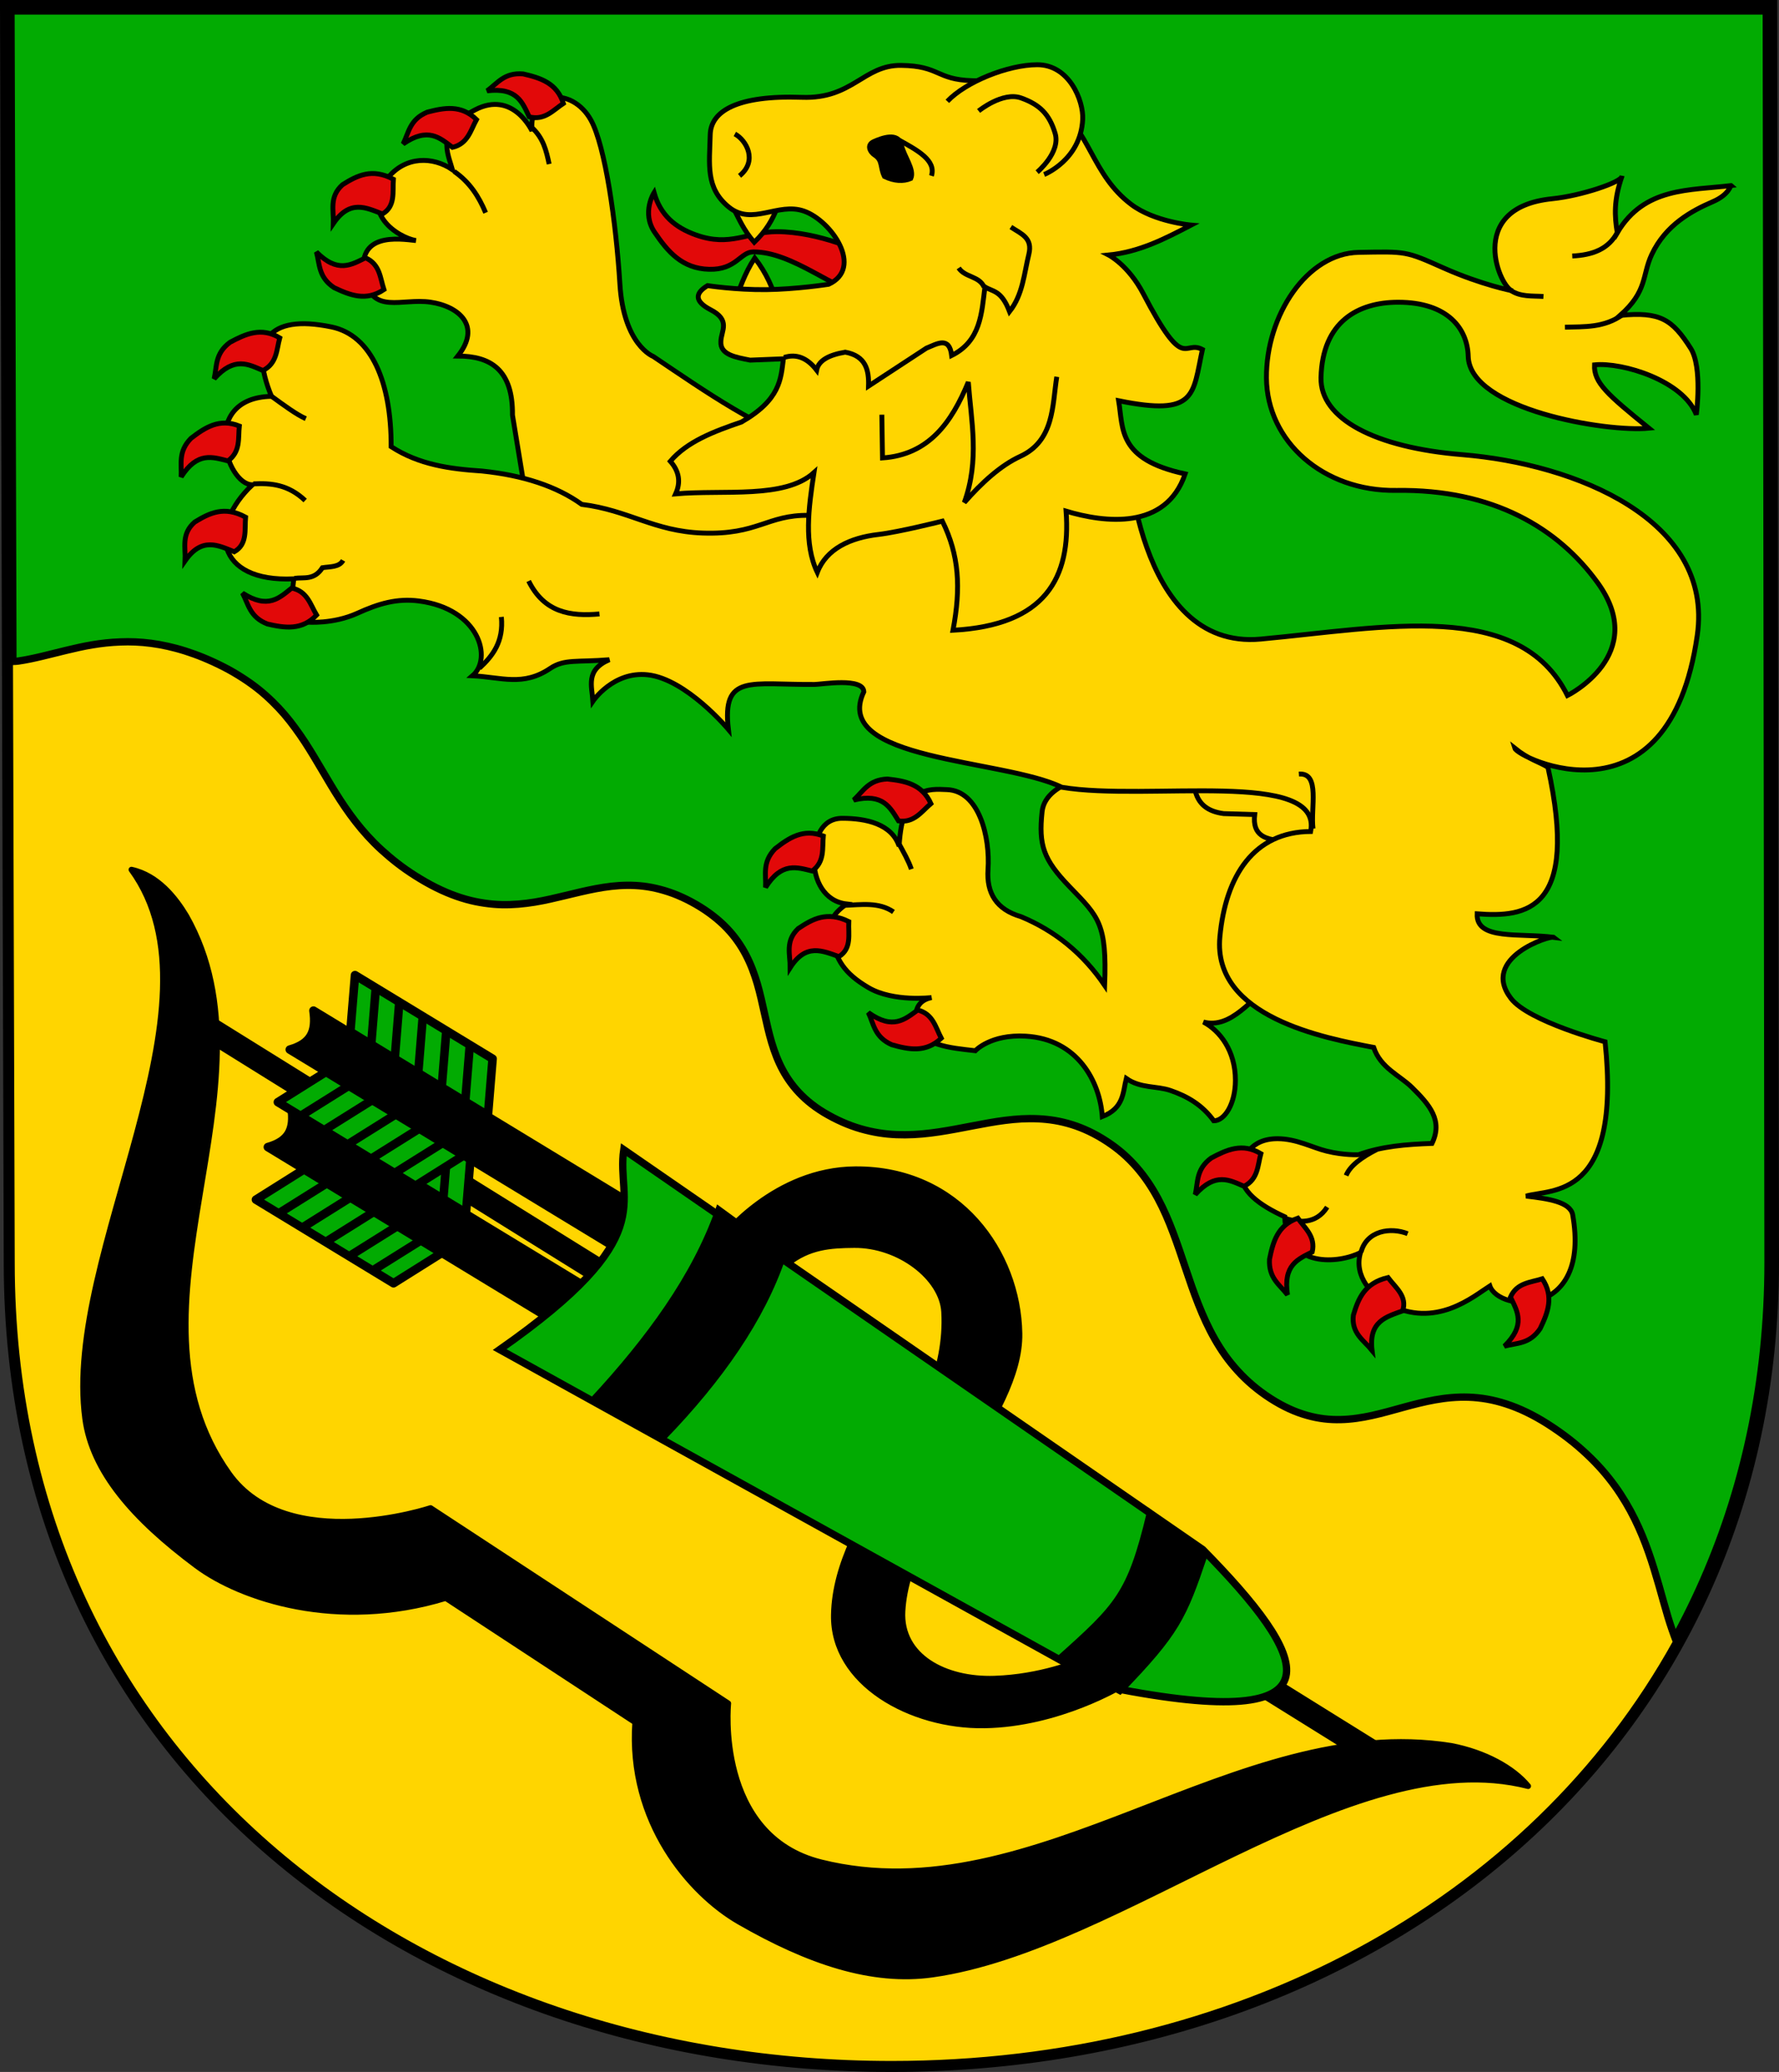 <?xml version="1.0" encoding="UTF-8" standalone="no"?>
<!-- Created with Inkscape (http://www.inkscape.org/) -->
<svg
   xmlns:dc="http://purl.org/dc/elements/1.1/"
   xmlns:cc="http://web.resource.org/cc/"
   xmlns:rdf="http://www.w3.org/1999/02/22-rdf-syntax-ns#"
   xmlns:svg="http://www.w3.org/2000/svg"
   xmlns="http://www.w3.org/2000/svg"
   xmlns:sodipodi="http://sodipodi.sourceforge.net/DTD/sodipodi-0.dtd"
   xmlns:inkscape="http://www.inkscape.org/namespaces/inkscape"
   width="730.027"
   height="850.027"
   id="svg2"
   inkscape:label="Pozadí"
   sodipodi:version="0.32"
   inkscape:version="0.45.1"
   version="1.0"
   sodipodi:docbase="F:\Heraldika\Obecní\Svitavy\Budislav"
   sodipodi:docname="Budislav_CoA_CZ.svg"
   inkscape:output_extension="org.inkscape.output.svg.inkscape">
  <rect width="100%" height="100%" fill="#333333" stroke="none"/>
  <defs
     id="defs3813" />
  <sodipodi:namedview
     id="base"
     pagecolor="#ffffff"
     bordercolor="#666666"
     borderopacity="1.0"
     inkscape:pageopacity="0.0"
     inkscape:pageshadow="2"
     inkscape:zoom="0.35"
     inkscape:cx="492.14286"
     inkscape:cy="462.85714"
     inkscape:document-units="px"
     inkscape:current-layer="svg2"
     inkscape:window-width="757"
     inkscape:window-height="579"
     inkscape:window-x="22"
     inkscape:window-y="22" />
  <path
     d="M 3,3 L 4.532,517.939 C 4.532,724.401 172.895,847.027 365.91,847.027 C 565.219,847.027 727.027,715.763 727.027,517.939 L 726.309,3 L 3,3 z "
     style="fill:#02ab02;fill-opacity:1;stroke:#000000;stroke-width:6;stroke-miterlimit:4;stroke-dasharray:none;stroke-opacity:1;display:inline"
     id="path2959" />
  <path
     style="fill:#ffd500;fill-opacity:1;stroke:#000000;stroke-width:3;stroke-miterlimit:4;stroke-dasharray:none;stroke-opacity:1;display:inline"
     d="M 688.013,673.67 C 686.716,670.308 685.501,666.863 684.42,663.263 C 683.16,659.069 681.998,654.744 680.732,650.326 C 679.467,645.907 678.108,641.393 676.513,636.857 C 674.919,632.322 673.072,627.747 670.826,623.201 C 669.703,620.928 668.485,618.675 667.138,616.42 C 665.792,614.164 664.342,611.925 662.732,609.701 C 661.122,607.477 659.365,605.256 657.451,603.076 C 655.536,600.896 653.46,598.761 651.201,596.638 C 648.942,594.516 646.501,592.408 643.857,590.357 C 641.213,588.306 638.364,586.293 635.295,584.326 C 632.225,582.359 629.261,580.71 626.388,579.326 C 623.515,577.942 620.713,576.827 618.013,575.951 C 615.314,575.075 612.718,574.426 610.17,573.982 C 607.622,573.538 605.12,573.288 602.701,573.201 C 600.281,573.113 597.921,573.195 595.607,573.388 C 593.293,573.582 591.056,573.895 588.826,574.295 C 584.365,575.093 580.027,576.22 575.763,577.388 C 571.5,578.557 567.292,579.767 563.045,580.701 C 560.921,581.168 558.792,581.562 556.638,581.857 C 554.485,582.152 552.314,582.34 550.107,582.388 C 547.901,582.437 545.67,582.35 543.388,582.076 C 541.107,581.801 538.768,581.342 536.388,580.67 C 534.009,579.997 531.576,579.129 529.076,577.982 C 526.576,576.836 524,575.428 521.357,573.732 C 518.714,572.037 516.305,570.241 514.076,568.357 C 511.846,566.473 509.82,564.497 507.951,562.451 C 506.081,560.405 504.357,558.289 502.795,556.107 C 501.232,553.925 499.823,551.681 498.513,549.388 C 497.204,547.096 495.998,544.734 494.888,542.357 C 493.779,539.98 492.758,537.574 491.795,535.138 C 489.868,530.267 488.175,525.307 486.513,520.357 C 484.852,515.408 483.213,510.49 481.388,505.67 C 480.476,503.26 479.515,500.852 478.482,498.513 C 477.449,496.174 476.346,493.88 475.138,491.638 C 473.931,489.397 472.636,487.226 471.201,485.107 C 469.766,482.988 468.198,480.921 466.482,478.951 C 464.766,476.981 462.908,475.089 460.857,473.295 C 458.807,471.5 456.577,469.826 454.138,468.232 C 451.7,466.638 449.274,465.27 446.888,464.138 C 444.503,463.006 442.135,462.087 439.795,461.357 C 437.454,460.627 435.161,460.088 432.857,459.701 C 430.553,459.314 428.259,459.086 425.982,458.982 C 423.706,458.878 421.427,458.894 419.17,459.013 C 416.912,459.133 414.666,459.355 412.42,459.638 C 407.926,460.205 403.453,461.055 398.951,461.92 C 394.449,462.784 389.936,463.671 385.357,464.357 C 383.068,464.7 380.741,464.992 378.42,465.201 C 376.098,465.409 373.781,465.53 371.42,465.545 C 369.058,465.559 366.674,465.471 364.263,465.232 C 361.853,464.994 359.388,464.596 356.92,464.045 C 354.451,463.493 351.954,462.781 349.42,461.857 C 346.885,460.933 344.341,459.807 341.732,458.451 C 339.123,457.094 336.772,455.672 334.67,454.17 C 332.567,452.667 330.708,451.081 329.045,449.451 C 327.382,447.821 325.93,446.127 324.638,444.388 C 323.347,442.649 322.219,440.875 321.232,439.045 C 320.245,437.214 319.389,435.354 318.638,433.451 C 317.888,431.547 317.22,429.597 316.638,427.638 C 315.475,423.722 314.594,419.728 313.701,415.701 C 312.807,411.673 311.927,407.6 310.763,403.607 C 310.181,401.611 309.514,399.63 308.763,397.67 C 308.013,395.709 307.157,393.795 306.17,391.888 C 305.182,389.982 304.055,388.098 302.763,386.263 C 301.472,384.429 300.02,382.633 298.357,380.888 C 296.694,379.144 294.834,377.462 292.732,375.826 C 290.63,374.19 288.279,372.585 285.67,371.076 C 283.061,369.567 280.545,368.323 278.076,367.295 C 275.606,366.266 273.177,365.471 270.826,364.857 C 268.475,364.243 266.205,363.809 263.951,363.545 C 261.697,363.281 259.473,363.18 257.295,363.201 C 255.117,363.221 252.98,363.368 250.857,363.607 C 248.734,363.847 246.634,364.183 244.545,364.576 C 240.366,365.362 236.215,366.379 232.045,367.388 C 227.874,368.398 223.689,369.397 219.357,370.107 C 217.191,370.462 214.97,370.737 212.732,370.92 C 210.494,371.102 208.22,371.194 205.888,371.138 C 203.557,371.082 201.178,370.873 198.732,370.513 C 196.286,370.154 193.782,369.648 191.201,368.92 C 188.62,368.191 185.97,367.269 183.232,366.107 C 180.494,364.945 177.648,363.55 174.732,361.888 C 171.816,360.227 169.124,358.516 166.607,356.763 C 164.091,355.01 161.776,353.187 159.607,351.357 C 157.438,349.527 155.418,347.687 153.545,345.795 C 151.671,343.902 149.925,341.986 148.295,340.045 C 145.034,336.163 142.205,332.191 139.607,328.201 C 137.009,324.211 134.646,320.184 132.295,316.201 C 129.943,312.217 127.628,308.282 125.107,304.42 C 123.846,302.488 122.519,300.581 121.138,298.701 C 119.757,296.821 118.317,294.952 116.763,293.138 C 115.21,291.325 113.541,289.56 111.763,287.826 C 109.986,286.092 108.099,284.403 106.045,282.763 C 103.991,281.124 101.771,279.544 99.388,278.013 C 97.006,276.483 94.463,274.983 91.701,273.576 C 88.938,272.169 86.248,270.936 83.638,269.857 C 81.029,268.778 78.48,267.86 76.013,267.076 C 73.547,266.292 71.161,265.659 68.826,265.138 C 66.491,264.618 64.227,264.209 62.013,263.92 C 59.799,263.63 57.649,263.449 55.545,263.357 C 53.441,263.266 51.362,263.283 49.357,263.357 C 45.348,263.506 41.533,263.927 37.857,264.545 C 34.181,265.162 30.661,265.967 27.232,266.795 C 23.803,267.622 20.47,268.486 17.201,269.263 C 13.932,270.04 10.707,270.733 7.513,271.201 C 6.282,271.381 5.055,271.312 3.826,271.42 L 4.545,517.951 C 4.545,724.412 172.904,847.013 365.92,847.013 C 506.534,847.013 628.383,781.62 688.013,673.67 z "
     id="path2300" />
  <g
     id="g3764"
     transform="matrix(1.672,0,0,1.672,-388.2,-308.08)"
     style="stroke:#000000;stroke-width:1.196;stroke-miterlimit:4;stroke-dasharray:none;stroke-opacity:1">
    <path
       sodipodi:nodetypes="ccsscscscssccccc"
       id="path3709"
       d="M 432.546,294.002 C 418.573,289.653 405.576,280.52 392.51,271.723 C 392.51,271.723 385.24,268.979 384.316,253.962 C 383.387,238.867 380.719,220.036 377.188,213.694 C 372.662,205.559 361.895,206.23 362.746,216.393 C 362.746,216.393 358.089,206.335 348.783,211.208 C 338.967,216.347 342.076,221.819 343.232,225.9 C 338.341,222.585 331.796,222.605 327.476,227.758 C 320.265,236.361 329.796,242.518 334.27,243.284 C 329.95,242.814 319.519,241.231 321.619,252.212 C 323.422,261.638 330.723,257.35 337.837,258.399 C 344.938,259.446 350.381,264.314 344.545,271.618 C 352.528,271.614 358.085,274.949 357.954,286.111 L 362.912,316.237 L 438.895,319.894 L 432.546,294.002 z "
       style="fill:#ffd500;fill-opacity:1;fill-rule:evenodd;stroke:#000000;stroke-width:1.196;stroke-linecap:butt;stroke-linejoin:miter;stroke-miterlimit:4;stroke-dasharray:none;stroke-opacity:1" />
    <path
       inkscape:transform-center-x="5.8484863"
       inkscape:transform-center-y="0.55116211"
       style="color:#000000;fill:#e20909;fill-opacity:1;fill-rule:evenodd;stroke:#000000;stroke-width:1.196;stroke-linecap:butt;stroke-linejoin:miter;marker:none;marker-start:none;marker-mid:none;marker-end:none;stroke-miterlimit:4;stroke-dasharray:none;stroke-dashoffset:0;stroke-opacity:1;visibility:visible;display:inline;overflow:visible"
       d="M 362.059,212.923 C 360.397,209.441 359.14,205.652 351.722,206.547 C 354.255,204.726 355.93,202.002 360.569,202.393 C 364.788,203.371 368.846,204.597 370.447,209.631 C 367.919,211.3 365.829,213.898 362.059,212.923 z "
       id="path3715"
       sodipodi:nodetypes="ccccc" />
    <path
       sodipodi:nodetypes="ccccc"
       id="path3721"
       d="M 321.884,247.519 C 318.418,249.212 315.077,251.398 309.825,246.083 C 310.675,249.085 310.293,252.259 314.169,254.838 C 318.08,256.696 322.021,258.26 326.406,255.314 C 325.464,252.435 325.443,249.1 321.884,247.519 z "
       style="color:#000000;fill:#e20909;fill-opacity:1;fill-rule:evenodd;stroke:#000000;stroke-width:1.196;stroke-linecap:butt;stroke-linejoin:miter;marker:none;marker-start:none;marker-mid:none;marker-end:none;stroke-miterlimit:4;stroke-dasharray:none;stroke-dashoffset:0;stroke-opacity:1;visibility:visible;display:inline;overflow:visible" />
    <path
       sodipodi:nodetypes="ccccc"
       id="path3717"
       d="M 343.228,220.413 C 340.138,218.103 337.263,215.333 331.112,219.575 C 332.508,216.785 332.724,213.595 337.013,211.783 C 341.202,210.688 345.365,209.887 349.124,213.599 C 347.662,216.251 347.019,219.524 343.228,220.413 z "
       style="color:#000000;fill:#e20909;fill-opacity:1;fill-rule:evenodd;stroke:#000000;stroke-width:1.196;stroke-linecap:butt;stroke-linejoin:miter;marker:none;marker-start:none;marker-mid:none;marker-end:none;stroke-miterlimit:4;stroke-dasharray:none;stroke-dashoffset:0;stroke-opacity:1;visibility:visible;display:inline;overflow:visible"
       inkscape:transform-center-y="0.21274426"
       inkscape:transform-center-x="1.3592381" />
    <path
       inkscape:transform-center-x="0.94803815"
       inkscape:transform-center-y="-0.034437104"
       style="color:#000000;fill:#e20909;fill-opacity:1;fill-rule:evenodd;stroke:#000000;stroke-width:1.196;stroke-linecap:butt;stroke-linejoin:miter;marker:none;marker-start:none;marker-mid:none;marker-end:none;stroke-miterlimit:4;stroke-dasharray:none;stroke-dashoffset:0;stroke-opacity:1;visibility:visible;display:inline;overflow:visible"
       d="M 326.043,236.758 C 322.048,235.209 318.058,233.134 313.996,239.091 C 314.113,235.87 312.917,232.551 316.254,229.569 C 319.81,227.345 323.47,225.43 328.726,228.236 C 328.484,231.334 329.305,234.85 326.043,236.758 z "
       id="path3719"
       sodipodi:nodetypes="ccccc" />
    <path
       sodipodi:nodetypes="cc"
       id="path3711"
       d="M 343.641,226.324 C 347.497,228.986 349.706,232.512 351.365,236.455"
       style="fill:none;fill-opacity:0.75;fill-rule:evenodd;stroke:#000000;stroke-width:1.196;stroke-linecap:butt;stroke-linejoin:miter;stroke-miterlimit:4;stroke-dasharray:none;stroke-opacity:1" />
    <path
       sodipodi:nodetypes="cc"
       id="path3713"
       d="M 362.571,215.429 C 365.525,218.042 366.266,221.267 366.953,224.507"
       style="fill:none;fill-opacity:0.75;fill-rule:evenodd;stroke:#000000;stroke-width:1.196;stroke-linecap:butt;stroke-linejoin:miter;stroke-miterlimit:4;stroke-dasharray:none;stroke-opacity:1" />
    <path
       sodipodi:nodetypes="cssccsscsscsscscsccscscccc"
       id="path3695"
       d="M 503.867,374.08 C 503.867,374.08 488.803,375.234 487.937,383.43 C 487.072,391.626 488.213,395.142 494.748,401.9 C 501.846,409.239 503.86,410.884 503.29,426.025 C 497.99,418.238 491.121,412.649 482.743,409.172 C 476.671,407.416 474.277,403.335 474.663,397.628 C 475.21,389.644 472.49,378.309 464.62,378.005 C 460.163,377.833 453.7,376.994 452.846,391.857 C 451.024,386.445 444.827,385.044 438.878,385.046 C 433.845,385.048 432.025,389.792 431.952,395.089 C 431.882,400.219 434.473,405.422 439.917,406.055 C 436.96,408.348 435.252,409.984 436.339,414.713 C 437.477,419.666 439.225,423.024 445.342,426.602 C 451.46,430.181 460.811,429.026 460.811,429.026 C 458.63,429.514 456.455,430.79 457.001,435.144 C 457.706,440.759 465.436,441.38 471.546,442.07 C 471.546,442.07 475.303,437.993 483.897,438.492 C 496.677,439.234 502.112,449.652 502.713,458.231 C 508.032,456.163 507.756,452.288 508.6,448.881 C 512.159,451.362 515.974,450.64 519.466,451.837 C 523.635,453.266 527.277,455.404 530.071,459.27 C 532.737,459.27 535.372,455.121 535.381,449.343 C 535.392,442.035 531.521,437.135 527.531,435.029 C 534.322,436.823 539.41,429.253 545.077,424.871 L 544.962,373.965 L 503.867,374.08 z "
       style="fill:#ffd500;fill-opacity:1;fill-rule:evenodd;stroke:#000000;stroke-width:1.196;stroke-linecap:butt;stroke-linejoin:miter;stroke-miterlimit:4;stroke-dasharray:none;stroke-opacity:1" />
    <path
       sodipodi:nodetypes="ccccccc"
       id="path2512"
       d="M 525.569,370.732 C 524.716,376.737 524.696,382.871 532.495,383.892 L 540.113,384.123 C 539.5,389.314 542.746,390.446 547.847,390.587 L 559.853,390.587 L 560.083,370.502 L 525.569,370.732 z "
       style="fill:#ffd500;fill-opacity:1;fill-rule:evenodd;stroke:#000000;stroke-width:1.196;stroke-linecap:butt;stroke-linejoin:miter;stroke-miterlimit:4;stroke-dasharray:none;stroke-opacity:1" />
    <path
       sodipodi:nodetypes="cssssscscccsscscccsssssccccsccccsccsssccscscccscsccscssccccscccsscsc"
       id="path2510"
       d="M 616.877,354.918 C 616.877,354.918 637.078,344.875 624.264,327.214 C 614.639,313.947 598.738,304.24 574.859,304.589 C 556.967,304.849 543.116,292.581 542.999,277 C 542.884,261.648 552.979,246.414 565.624,246.18 C 577.462,245.961 577.132,245.855 586.539,250.037 C 595.889,254.192 603.486,255.645 603.486,255.645 C 600.589,255.538 591.384,235.193 613.183,233.02 C 620.104,232.331 630.267,228.955 630.267,227.479 C 628.207,233.419 628.438,237.26 629.099,241.385 C 635.769,230.119 646.842,231.04 657.048,229.788 C 656.884,229.642 656.694,231.96 652.514,233.762 C 647.48,235.933 640.98,239.381 637.539,246.757 C 635.16,251.858 636.556,255.666 629.805,261.648 C 639.653,260.681 642.576,262.607 647.12,269.728 C 650.059,274.333 648.505,286.004 648.505,286.004 C 645.328,277.695 630.445,273.089 623.519,273.779 C 623.298,278.138 626.728,281.097 636.87,289.322 C 626.509,290.348 592.861,284.784 592.52,271.691 C 592.345,264.937 587.557,258.416 575.321,258.416 C 565.509,258.416 556.736,263.148 556.39,276.885 C 556.134,287.022 569.664,294.085 591.02,295.816 C 618.912,298.078 652.792,311.804 648.736,340.143 C 641.816,388.5 604.663,370.207 603.948,367.847 C 607.425,370.641 609.839,371.111 612.086,372.522 C 619.851,407.774 606.738,409.395 594.713,408.479 C 594.423,415.066 605.189,413.13 613.529,414.251 C 612.797,413.673 595.327,419.257 603.025,429.257 C 607.378,434.913 626.111,439.877 626.111,439.877 C 630.2,478.768 612.939,475.906 606.719,477.739 C 612.253,478.377 617.45,479.184 618.146,482.241 C 622.712,507.95 600.015,506.192 597.83,499.787 C 593.859,502.307 584.495,510.469 572.781,504.185 C 569.01,502.162 564.354,497.484 566.086,491.591 C 561.14,494.199 547.782,495.762 547.501,482.818 C 541.176,479.922 536.421,476.445 536.764,471.727 C 537.012,468.314 539.059,463.623 545.77,463.656 C 550.392,463.679 554.259,465.845 557.766,466.705 C 562.132,467.775 565.624,467.581 565.624,467.581 C 571.331,465.5 577.31,465.045 583.632,464.811 C 586.345,459.217 583.103,455.386 578.691,451.055 C 575.685,448.104 570.989,446.289 569.318,441.262 C 557.289,438.959 529.72,433.853 531.571,414.135 C 532.986,399.068 539.937,388.375 553.85,388.278 C 556.865,372.76 513.878,380.963 492.786,377.428 C 478.399,370.411 436.039,371.04 444.188,353.995 C 444.054,350.418 433.871,352.187 432.077,352.2 C 416.371,352.315 409.339,349.502 410.943,363.229 C 410.943,363.229 400.604,350.869 391.139,349.83 C 382.7,348.904 377.698,356.303 377.698,356.303 C 377.449,352.608 375.831,348.652 381.73,346.128 C 373.812,346.793 370.71,345.907 367.209,348.268 C 360.556,352.755 355.273,350.426 348.147,350.07 C 353.098,345.83 349.853,333.644 334.987,331.72 C 329.577,331.02 325.05,332.383 319.913,334.719 C 313.861,337.473 307.573,336.91 307.573,336.91 C 303.363,333.672 303.838,329.98 304.283,326.291 C 285.013,327.162 283.216,313.487 294.125,303.204 C 287.665,303.278 281.073,281.876 298.8,281.502 C 293.367,268.307 297.664,261.211 313.517,264.476 C 323.422,266.516 328.211,278.13 328.177,293.854 C 335.031,298.302 342.673,299.335 350.439,299.832 C 360.6,300.877 368.797,303.584 374.957,308.015 C 386.411,309.423 392.682,314.633 404.617,315.05 C 418.227,315.525 420.443,310.552 430.682,310.707 C 457.26,311.119 508.831,293.969 508.831,293.969 C 508.831,293.969 510.735,343.939 541.614,341.066 C 572.088,338.252 605.102,331.183 616.877,354.918 z "
       style="fill:#ffd500;fill-opacity:1;fill-rule:evenodd;stroke:#000000;stroke-width:1.196;stroke-linecap:butt;stroke-linejoin:miter;stroke-miterlimit:4;stroke-dasharray:none;stroke-opacity:1" />
    <path
       sodipodi:nodetypes="ccccc"
       id="path3689"
       d="M 296.706,275.174 C 293.159,273.655 289.714,271.638 284.732,277.207 C 285.433,274.167 284.893,271.015 288.636,268.247 C 292.451,266.197 296.31,264.441 300.835,267.165 C 300.037,270.087 300.182,273.419 296.706,275.174 z "
       style="color:#000000;fill:#e20909;fill-opacity:1;fill-rule:evenodd;stroke:#000000;stroke-width:1.196;stroke-linecap:butt;stroke-linejoin:miter;marker:none;marker-start:none;marker-mid:none;marker-end:none;stroke-miterlimit:4;stroke-dasharray:none;stroke-dashoffset:0;stroke-opacity:1;visibility:visible;display:inline;overflow:visible"
       inkscape:transform-center-y="4.3864734"
       inkscape:transform-center-x="3.0012713" />
    <path
       inkscape:transform-center-x="0.7266166"
       inkscape:transform-center-y="1.015722"
       style="color:#000000;fill:#e20909;fill-opacity:1;fill-rule:evenodd;stroke:#000000;stroke-width:1.196;stroke-linecap:butt;stroke-linejoin:miter;marker:none;marker-start:none;marker-mid:none;marker-end:none;stroke-miterlimit:4;stroke-dasharray:none;stroke-dashoffset:0;stroke-opacity:1;visibility:visible;display:inline;overflow:visible"
       d="M 288.123,297.35 C 284.379,296.42 280.654,294.982 276.631,301.279 C 276.834,298.165 275.796,295.142 279.046,291.808 C 282.482,289.173 286.008,286.819 290.912,288.782 C 290.594,291.794 291.272,295.06 288.123,297.35 z "
       id="path3691"
       sodipodi:nodetypes="ccccc" />
    <path
       sodipodi:nodetypes="ccccc"
       id="path3693"
       d="M 289.677,319.646 C 285.699,318.056 281.731,315.938 277.607,321.853 C 277.758,318.633 276.597,315.302 279.965,312.355 C 283.544,310.169 287.224,308.292 292.45,311.153 C 292.176,314.248 292.96,317.773 289.677,319.646 z "
       style="color:#000000;fill:#e20909;fill-opacity:1;fill-rule:evenodd;stroke:#000000;stroke-width:1.196;stroke-linecap:butt;stroke-linejoin:miter;marker:none;marker-start:none;marker-mid:none;marker-end:none;stroke-miterlimit:4;stroke-dasharray:none;stroke-dashoffset:0;stroke-opacity:1;visibility:visible;display:inline;overflow:visible"
       inkscape:transform-center-y="0.59423319"
       inkscape:transform-center-x="0.77468118" />
    <path
       style="color:#000000;fill:#e20909;fill-opacity:1;fill-rule:evenodd;stroke:#000000;stroke-width:1.196;stroke-linecap:butt;stroke-linejoin:miter;marker:none;marker-start:none;marker-mid:none;marker-end:none;stroke-miterlimit:4;stroke-dasharray:none;stroke-dashoffset:0;stroke-opacity:1;visibility:visible;display:inline;overflow:visible"
       d="M 303.767,328.552 C 300.753,330.96 297.968,333.821 291.685,329.779 C 293.169,332.524 293.487,335.705 297.832,337.377 C 302.055,338.338 306.242,339.005 309.879,335.174 C 308.332,332.57 307.585,329.319 303.767,328.552 z "
       id="path3687"
       sodipodi:nodetypes="ccccc" />
    <path
       sodipodi:nodetypes="cc"
       id="path3483"
       d="M 630.462,261.441 C 625.878,264.725 621.053,264.391 616.26,264.543"
       style="fill:none;fill-opacity:0.75;fill-rule:evenodd;stroke:#000000;stroke-width:1.196;stroke-linecap:butt;stroke-linejoin:miter;stroke-miterlimit:4;stroke-dasharray:none;stroke-opacity:1" />
    <path
       sodipodi:nodetypes="cc"
       id="path3485"
       d="M 629.238,241.035 C 627.109,245.385 623.003,246.845 618.056,247.075"
       style="fill:none;fill-opacity:0.75;fill-rule:evenodd;stroke:#000000;stroke-width:1.196;stroke-linecap:butt;stroke-linejoin:miter;stroke-miterlimit:4;stroke-dasharray:none;stroke-opacity:1" />
    <path
       sodipodi:nodetypes="cc"
       id="path3487"
       d="M 602.989,255.53 C 605.338,257.131 608.232,256.825 610.988,257"
       style="fill:none;fill-opacity:0.75;fill-rule:evenodd;stroke:#000000;stroke-width:1.196;stroke-linecap:butt;stroke-linejoin:miter;stroke-miterlimit:4;stroke-dasharray:none;stroke-opacity:1" />
    <path
       sodipodi:nodetypes="cc"
       id="path3489"
       d="M 566.224,491.457 C 567.62,486.205 573.452,485.308 577.652,486.968"
       style="fill:none;fill-opacity:0.75;fill-rule:evenodd;stroke:#000000;stroke-width:1.196;stroke-linecap:butt;stroke-linejoin:miter;stroke-miterlimit:4;stroke-dasharray:none;stroke-opacity:1" />
    <path
       sodipodi:nodetypes="cc"
       id="path3491"
       d="M 547.614,483.213 C 550.69,484.193 555.135,484.806 557.899,480.438"
       style="fill:none;fill-opacity:0.75;fill-rule:evenodd;stroke:#000000;stroke-width:1.196;stroke-linecap:butt;stroke-linejoin:miter;stroke-miterlimit:4;stroke-dasharray:none;stroke-opacity:1" />
    <path
       sodipodi:nodetypes="cc"
       id="path3493"
       d="M 570.061,466.317 C 566.278,468.242 563.509,470.324 562.551,472.684"
       style="fill:none;fill-opacity:0.75;fill-rule:evenodd;stroke:#000000;stroke-width:1.196;stroke-linecap:butt;stroke-linejoin:miter;stroke-miterlimit:4;stroke-dasharray:none;stroke-opacity:1" />
    <path
       sodipodi:nodetypes="cc"
       id="path3495"
       d="M 349.84,348.207 C 353.132,345.181 355.809,341.677 355.227,335.637"
       style="fill:none;fill-opacity:0.75;fill-rule:evenodd;stroke:#000000;stroke-width:1.196;stroke-linecap:butt;stroke-linejoin:miter;stroke-miterlimit:4;stroke-dasharray:none;stroke-opacity:1" />
    <path
       sodipodi:nodetypes="ccc"
       id="path3497"
       d="M 304.457,326.169 C 306.8,325.838 309.272,326.704 311.313,323.557 C 313.193,323.258 315.407,323.48 316.374,321.761"
       style="fill:none;fill-opacity:0.75;fill-rule:evenodd;stroke:#000000;stroke-width:1.196;stroke-linecap:butt;stroke-linejoin:miter;stroke-miterlimit:4;stroke-dasharray:none;stroke-opacity:1" />
    <path
       sodipodi:nodetypes="cc"
       id="path3499"
       d="M 307.069,307.069 C 302.891,303.104 298.621,302.762 294.335,302.988"
       style="fill:none;fill-opacity:0.75;fill-rule:evenodd;stroke:#000000;stroke-width:1.196;stroke-linecap:butt;stroke-linejoin:miter;stroke-miterlimit:4;stroke-dasharray:none;stroke-opacity:1" />
    <path
       sodipodi:nodetypes="cc"
       id="path3501"
       d="M 307.232,286.989 C 304.981,286.008 301.839,283.688 298.743,281.439"
       style="fill:none;fill-opacity:0.75;fill-rule:evenodd;stroke:#000000;stroke-width:1.196;stroke-linecap:butt;stroke-linejoin:miter;stroke-miterlimit:4;stroke-dasharray:none;stroke-opacity:1" />
    <path
       sodipodi:nodetypes="cc"
       id="path3503"
       d="M 361.92,326.822 C 365.763,334.592 372.228,335.543 379.306,334.903"
       style="fill:none;fill-opacity:0.75;fill-rule:evenodd;stroke:#000000;stroke-width:1.196;stroke-linecap:butt;stroke-linejoin:miter;stroke-miterlimit:4;stroke-dasharray:none;stroke-opacity:1" />
    <path
       sodipodi:nodetypes="cc"
       id="path3505"
       d="M 554.427,387.586 C 553.785,382.519 556.285,373.758 550.964,374.195"
       style="fill:none;fill-opacity:0.75;fill-rule:evenodd;stroke:#000000;stroke-width:1.196;stroke-linecap:butt;stroke-linejoin:miter;stroke-miterlimit:4;stroke-dasharray:none;stroke-opacity:1" />
    <path
       sodipodi:nodetypes="cc"
       id="path3697"
       d="M 452.615,390.933 C 453.872,393.216 455.185,395.527 455.847,397.513"
       style="fill:none;fill-opacity:0.75;fill-rule:evenodd;stroke:#000000;stroke-width:1.196;stroke-linecap:butt;stroke-linejoin:miter;stroke-miterlimit:4;stroke-dasharray:none;stroke-opacity:1" />
    <path
       sodipodi:nodetypes="cc"
       id="path3699"
       d="M 439.34,406.401 C 443.531,406.262 447.855,405.524 451.46,408.017"
       style="fill:none;fill-opacity:0.75;fill-rule:evenodd;stroke:#000000;stroke-width:1.196;stroke-linecap:butt;stroke-linejoin:miter;stroke-miterlimit:4;stroke-dasharray:none;stroke-opacity:1" />
    <path
       sodipodi:nodetypes="ccccc"
       id="path3703"
       d="M 452.705,385.686 C 450.645,382.424 448.951,378.809 441.69,380.57 C 443.991,378.463 445.334,375.562 449.987,375.404 C 454.291,375.879 458.466,376.621 460.648,381.431 C 458.334,383.385 456.563,386.212 452.705,385.686 z "
       style="color:#000000;fill:#e20909;fill-opacity:1;fill-rule:evenodd;stroke:#000000;stroke-width:1.196;stroke-linecap:butt;stroke-linejoin:miter;marker:none;marker-start:none;marker-mid:none;marker-end:none;stroke-miterlimit:4;stroke-dasharray:none;stroke-dashoffset:0;stroke-opacity:1;visibility:visible;display:inline;overflow:visible"
       inkscape:transform-center-y="2.0623695"
       inkscape:transform-center-x="5.3554463" />
    <path
       inkscape:transform-center-x="0.72871078"
       inkscape:transform-center-y="1.0365579"
       style="color:#000000;fill:#e20909;fill-opacity:1;fill-rule:evenodd;stroke:#000000;stroke-width:1.196;stroke-linecap:butt;stroke-linejoin:miter;marker:none;marker-start:none;marker-mid:none;marker-end:none;stroke-miterlimit:4;stroke-dasharray:none;stroke-dashoffset:0;stroke-opacity:1;visibility:visible;display:inline;overflow:visible"
       d="M 431.522,397.977 C 427.77,397.079 424.034,395.673 420.064,402.003 C 420.241,398.888 419.177,395.873 422.399,392.512 C 425.813,389.848 429.319,387.465 434.24,389.386 C 433.947,392.401 434.652,395.661 431.522,397.977 z "
       id="path3705"
       sodipodi:nodetypes="ccccc" />
    <path
       style="color:#000000;fill:#e20909;fill-opacity:1;fill-rule:evenodd;stroke:#000000;stroke-width:1.196;stroke-linecap:butt;stroke-linejoin:miter;marker:none;marker-start:none;marker-mid:none;marker-end:none;stroke-miterlimit:4;stroke-dasharray:none;stroke-dashoffset:0;stroke-opacity:1;visibility:visible;display:inline;overflow:visible"
       d="M 457.418,432.087 C 454.287,434.342 451.364,437.06 445.289,432.71 C 446.635,435.525 446.794,438.718 451.05,440.605 C 455.22,441.775 459.368,442.65 463.192,439.005 C 461.777,436.327 461.192,433.043 457.418,432.087 z "
       id="path3701"
       sodipodi:nodetypes="ccccc" />
    <path
       sodipodi:nodetypes="ccccc"
       id="path3707"
       d="M 438.078,418.982 C 434.036,417.56 429.983,415.611 426.111,421.693 C 426.126,418.47 424.827,415.19 428.068,412.105 C 431.552,409.77 435.15,407.741 440.492,410.38 C 440.348,413.484 441.279,416.972 438.078,418.982 z "
       style="color:#000000;fill:#e20909;fill-opacity:1;fill-rule:evenodd;stroke:#000000;stroke-width:1.196;stroke-linecap:butt;stroke-linejoin:miter;marker:none;marker-start:none;marker-mid:none;marker-end:none;stroke-miterlimit:4;stroke-dasharray:none;stroke-dashoffset:0;stroke-opacity:1;visibility:visible;display:inline;overflow:visible"
       inkscape:transform-center-y="0.72892559"
       inkscape:transform-center-x="0.79210818" />
    <path
       sodipodi:nodetypes="ccccc"
       id="path3679"
       d="M 602.888,502.518 C 604.566,505.992 606.737,509.342 601.4,514.571 C 604.406,513.734 607.578,514.13 610.174,510.265 C 612.048,506.361 613.628,502.427 610.701,498.03 C 607.818,498.959 604.483,498.966 602.888,502.518 z "
       style="color:#000000;fill:#e20909;fill-opacity:1;fill-rule:evenodd;stroke:#000000;stroke-width:1.196;stroke-linecap:butt;stroke-linejoin:miter;marker:none;marker-start:none;marker-mid:none;marker-end:none;stroke-miterlimit:4;stroke-dasharray:none;stroke-dashoffset:0;stroke-opacity:1;visibility:visible;display:inline;overflow:visible" />
    <path
       inkscape:transform-center-x="3.0012713"
       inkscape:transform-center-y="4.3864734"
       style="color:#000000;fill:#e20909;fill-opacity:1;fill-rule:evenodd;stroke:#000000;stroke-width:1.196;stroke-linecap:butt;stroke-linejoin:miter;marker:none;marker-start:none;marker-mid:none;marker-end:none;stroke-miterlimit:4;stroke-dasharray:none;stroke-dashoffset:0;stroke-opacity:1;visibility:visible;display:inline;overflow:visible"
       d="M 537.5,475.336 C 533.954,473.817 530.508,471.8 525.527,477.369 C 526.227,474.328 525.688,471.177 529.431,468.409 C 533.246,466.359 537.104,464.602 541.629,467.327 C 540.832,470.249 540.976,473.581 537.5,475.336 z "
       id="path3681"
       sodipodi:nodetypes="ccccc" />
    <path
       sodipodi:nodetypes="ccccc"
       id="path3683"
       d="M 554.234,491.443 C 550.802,493.205 547.051,494.572 548.161,501.96 C 546.266,499.481 543.496,497.886 543.752,493.238 C 544.607,488.993 545.716,484.901 550.701,483.154 C 552.442,485.632 555.1,487.647 554.234,491.443 z "
       style="color:#000000;fill:#e20909;fill-opacity:1;fill-rule:evenodd;stroke:#000000;stroke-width:1.196;stroke-linecap:butt;stroke-linejoin:miter;marker:none;marker-start:none;marker-mid:none;marker-end:none;stroke-miterlimit:4;stroke-dasharray:none;stroke-dashoffset:0;stroke-opacity:1;visibility:visible;display:inline;overflow:visible"
       inkscape:transform-center-y="1.5147381" />
    <path
       inkscape:transform-center-x="0.049131938"
       inkscape:transform-center-y="1.4757453"
       style="color:#000000;fill:#e20909;fill-opacity:1;fill-rule:evenodd;stroke:#000000;stroke-width:1.196;stroke-linecap:butt;stroke-linejoin:miter;marker:none;marker-start:none;marker-mid:none;marker-end:none;stroke-miterlimit:4;stroke-dasharray:none;stroke-dashoffset:0;stroke-opacity:1;visibility:visible;display:inline;overflow:visible"
       d="M 576.433,505.898 C 572.409,507.37 568.04,508.441 568.918,515.598 C 566.881,513.1 563.793,511.394 564.334,506.952 C 565.54,502.935 567.027,499.081 572.829,497.724 C 574.69,500.211 577.627,502.313 576.433,505.898 z "
       id="path3685"
       sodipodi:nodetypes="ccccc" />
    <path
       sodipodi:nodetypes="csscssccc"
       id="path3751"
       d="M 443.957,246.295 C 443.957,246.295 433.343,241.109 422.833,241.101 C 415.732,241.095 411.427,244.936 402.978,241.909 C 397.891,240.08 394.287,237.096 392.705,231.52 C 392.705,231.52 389.588,236.426 392.82,241.216 C 396.052,246.007 399.589,250.164 406.211,250.335 C 412.906,250.508 413.856,246.079 417.061,246.064 C 426.758,246.017 437.358,255.731 444.073,256.453 C 444.015,252.413 443.957,246.295 443.957,246.295 z "
       style="fill:#e20909;fill-opacity:1;fill-rule:evenodd;stroke:#000000;stroke-width:1.196;stroke-linecap:butt;stroke-linejoin:miter;stroke-miterlimit:4;stroke-dasharray:none;stroke-opacity:1" />
    <path
       style="fill:#ffd500;fill-opacity:1;fill-rule:evenodd;stroke:#000000;stroke-width:1.196;stroke-linecap:butt;stroke-linejoin:miter;stroke-miterlimit:4;stroke-dasharray:none;stroke-opacity:1"
       d="M 412.15,235.266 C 413.596,238.029 414.673,240.723 417.289,243.704 C 420.236,240.891 421.809,238.078 422.896,235.266 L 412.15,235.266 z "
       id="path3755"
       sodipodi:nodetypes="cccc" />
    <path
       sodipodi:nodetypes="cccc"
       id="path3753"
       d="M 412.329,258.762 C 413.758,255.095 414.822,251.52 417.408,247.565 C 420.319,251.297 421.874,255.03 422.948,258.762 L 412.329,258.762 z "
       style="fill:#ffd500;fill-opacity:1;fill-rule:evenodd;stroke:#000000;stroke-width:1.196;stroke-linecap:butt;stroke-linejoin:miter;stroke-miterlimit:4;stroke-dasharray:none;stroke-opacity:1" />
    <path
       sodipodi:nodetypes="csccccccccccsccccccsccssssssssc"
       id="path3733"
       d="M 435.545,254.013 C 435.545,254.013 427.602,255.246 420.174,255.328 C 412.747,255.409 405.834,254.34 405.834,254.34 C 402.569,256.299 402.786,258.258 406.487,260.217 C 411.635,262.829 409.146,265.441 409.099,268.053 C 408.899,271.306 412.675,271.908 416.281,272.624 L 424.444,272.297 C 423.815,277.333 423.662,282.347 414.159,287.806 C 407.432,290.111 400.856,292.568 396.692,297.437 C 398.871,299.886 399.301,302.553 397.998,305.436 C 409.904,304.38 424.743,306.747 431.953,300.212 C 430.622,308.958 429.415,317.658 432.769,324.7 C 434.972,318.925 440.837,316.199 447.788,315.394 C 452.818,314.812 463.46,312.129 463.46,312.129 C 467.567,320.458 468.047,328.402 466.072,338.902 C 488.713,337.683 495.051,326.089 493.824,309.681 C 503.189,312.485 518.328,314.457 523.045,300.539 C 506.456,296.963 507.881,289.493 506.721,282.582 C 525.947,286.499 524.872,281.095 527.29,270.012 C 522.611,267.528 523.051,275.995 512.761,256.299 C 509.111,249.313 504.272,246.83 504.272,246.83 C 511.871,246.084 518.19,242.779 524.515,239.484 C 524.515,239.484 515.495,238.709 509.822,234.424 C 500.035,227.03 499.987,216.548 490.233,208.957 C 480.479,201.366 479.51,204.335 470.806,204.06 C 461.787,203.774 462.942,200.435 453.339,200.305 C 444.115,200.182 441.465,208.585 429.015,208.141 C 413.042,207.571 406.637,211.563 406.487,217.283 C 406.292,224.686 405.303,230.383 411.058,235.077 C 416.812,239.77 423.082,233.797 429.505,236.056 C 436.268,238.435 444.22,250.029 435.545,254.013 z "
       style="fill:#ffd500;fill-opacity:1;fill-rule:evenodd;stroke:#000000;stroke-width:1.196;stroke-linecap:butt;stroke-linejoin:miter;stroke-miterlimit:4;stroke-dasharray:none;stroke-opacity:1" />
    <path
       sodipodi:nodetypes="ccccsc"
       id="path3735"
       d="M 448.604,286.01 L 448.768,296.621 C 460.175,295.838 465.759,287.861 469.827,278.011 C 470.543,287.67 472.634,297.08 468.847,307.559 C 473.05,302.778 477.72,298.466 482.559,296.249 C 490.95,292.403 490.436,283.684 491.539,276.705"
       style="fill:none;fill-opacity:0.75;fill-rule:evenodd;stroke:#000000;stroke-width:1.196;stroke-linecap:butt;stroke-linejoin:miter;stroke-miterlimit:4;stroke-dasharray:none;stroke-opacity:1" />
    <path
       sodipodi:nodetypes="ccccccccsc"
       id="path3737"
       d="M 424.607,271.971 C 427.725,270.973 430.359,272.153 432.606,275.072 C 433.071,272.666 435.683,271.332 439.626,270.665 C 444.672,271.607 445.466,275.03 445.34,278.99 L 459.542,269.685 C 462.212,268.596 465.168,266.709 465.746,271.481 C 472.87,267.931 473.094,261.161 473.908,254.666 C 475.921,255.896 477.935,255.448 479.948,260.706 C 483.236,256.515 483.496,251.476 484.682,246.667 C 485.675,242.642 482.886,241.686 480.275,239.974"
       style="fill:none;fill-opacity:0.75;fill-rule:evenodd;stroke:#000000;stroke-width:1.196;stroke-linecap:butt;stroke-linejoin:miter;stroke-miterlimit:4;stroke-dasharray:none;stroke-opacity:1" />
    <path
       sodipodi:nodetypes="cc"
       id="path3739"
       d="M 473.717,254.734 C 472.562,251.958 469.038,252.374 467.465,250.008"
       style="fill:none;fill-opacity:0.75;fill-rule:evenodd;stroke:#000000;stroke-width:1.196;stroke-linecap:butt;stroke-linejoin:miter;stroke-miterlimit:4;stroke-dasharray:none;stroke-opacity:1" />
    <path
       sodipodi:nodetypes="cc"
       id="path3741"
       d="M 413.683,227.403 C 418.208,223.721 415.366,218.659 412.528,217.13"
       style="fill:none;fill-opacity:0.75;fill-rule:evenodd;stroke:#000000;stroke-width:1.196;stroke-linecap:butt;stroke-linejoin:miter;stroke-miterlimit:4;stroke-dasharray:none;stroke-opacity:1" />
    <path
       sodipodi:nodetypes="cc"
       id="path3743"
       d="M 460.78,227.403 C 461.97,223.657 457.437,221.172 452.84,218.644"
       style="fill:none;fill-opacity:0.75;fill-rule:evenodd;stroke:#000000;stroke-width:1.196;stroke-linecap:butt;stroke-linejoin:miter;stroke-miterlimit:4;stroke-dasharray:none;stroke-opacity:1" />
    <path
       sodipodi:nodetypes="ccsssc"
       id="path3745"
       d="M 455.706,228.057 C 453.89,228.832 451.608,228.708 449.257,227.567 C 448.135,225.363 448.887,223.639 446.89,222.343 C 445.727,221.588 444.768,219.833 446.646,218.997 C 448.523,218.16 452.686,216.551 453.42,219.895 C 454.012,222.588 456.706,225.894 455.706,228.057 z "
       style="fill:#000000;fill-opacity:1;fill-rule:evenodd;stroke:#000000;stroke-width:1.196;stroke-linecap:butt;stroke-linejoin:miter;stroke-miterlimit:4;stroke-dasharray:none;stroke-opacity:1" />
    <path
       sodipodi:nodetypes="cssc"
       id="path3747"
       d="M 464.684,209.12 C 469.164,204.368 479.489,200.17 486.723,200.142 C 494.632,200.11 498.12,208.994 497.905,213.528 C 497.422,223.544 488.437,227.077 488.437,227.077"
       style="fill:#ffd500;fill-opacity:1;fill-rule:evenodd;stroke:#000000;stroke-width:1.196;stroke-linecap:butt;stroke-linejoin:miter;stroke-miterlimit:4;stroke-dasharray:none;stroke-opacity:1" />
    <path
       sodipodi:nodetypes="cssc"
       id="path3749"
       d="M 472.357,211.487 C 472.357,211.487 478.254,206.672 482.805,208.304 C 487.355,209.936 489.702,212.242 491.131,216.956 C 492.559,221.67 486.723,226.506 486.723,226.506"
       style="fill:none;fill-opacity:0.75;fill-rule:evenodd;stroke:#000000;stroke-width:1.196;stroke-linecap:butt;stroke-linejoin:miter;stroke-miterlimit:4;stroke-dasharray:none;stroke-opacity:1" />
  </g>
  <g
     id="g3770"
     transform="translate(-9.987,-5.987)">
    <path
       sodipodi:nodetypes="cssccssccsccscc"
       inkscape:transform-center-x="-342.27669"
       inkscape:transform-center-y="220.86396"
       id="path3640"
       d="M 63.93,362.773 C 104.545,418.513 35.795,519.731 44.951,587.994 C 47.848,609.597 64.59,628.951 90.645,648.334 C 108.909,661.922 148.493,675.111 192.907,661.568 L 270.666,712.578 C 267.773,753.358 293.194,782.811 313.239,794.354 C 341.834,810.82 367.855,819.518 392.592,816.043 C 470.757,805.062 564.194,720.039 637.062,738.742 C 630.966,731.34 619.399,724.9 605.39,722.232 C 517.314,708.297 435.344,792.003 346.953,770.027 C 303.227,759.155 308.819,704.806 308.819,704.806 L 186.669,624.676 C 186.669,624.676 127.951,644.176 103.969,610.632 C 55.49,542.823 125.909,451.539 86.43,381.8 C 82.091,374.554 74.805,365.113 63.93,362.773 z "
       style="fill:#000000;fill-opacity:1;fill-rule:evenodd;stroke:#000000;stroke-width:2.366;stroke-linecap:butt;stroke-linejoin:round;stroke-miterlimit:4;stroke-dasharray:none;stroke-opacity:1" />
    <path
       style="fill:none;fill-opacity:0.75;fill-rule:evenodd;stroke:#000000;stroke-width:10;stroke-linecap:butt;stroke-linejoin:miter;stroke-miterlimit:4;stroke-dasharray:none;stroke-opacity:1"
       d="M 83.15,420.141 L 580.09,729.254"
       id="path3768"
       sodipodi:nodetypes="cc" />
  </g>
  <g
     id="g3774"
     transform="translate(1.337e-2,1.337e-2)">
    <path
       sodipodi:nodetypes="cssssccsssscs"
       id="path3651"
       d="M 323.5,519 C 332.126,512.104 340.679,511.525 350.499,511.442 C 368.687,511.287 385.986,524.643 386.75,538.25 C 389.389,585.242 342.294,619.764 341.5,662.5 C 340.971,690.965 373.5,709 404,708.5 C 434.885,707.998 461,692 461,692 L 442,681 C 442,681 427.154,687.379 408,688 C 387.959,688.65 369.977,679.061 371,661 C 373.206,622.043 419.613,581.69 419,547 C 418.409,513.543 394,478.75 351,479 C 317.552,479.194 296,507 296,507 C 296,507 305.878,533.09 323.5,519 z "
       style="fill:#000000;fill-opacity:1;fill-rule:evenodd;stroke:#000000;stroke-width:1px;stroke-linecap:butt;stroke-linejoin:miter;stroke-opacity:1" />
    <g
       style="stroke:#000000;stroke-width:3;stroke-miterlimit:4;stroke-dasharray:none;stroke-opacity:1"
       transform="matrix(-0.607,0.999,-0.999,-0.607,1275.037,671.064)"
       id="g3731">
      <path
         style="color:#000000;fill:#000000;fill-opacity:1;fill-rule:nonzero;stroke:#000000;stroke-width:3;stroke-linecap:round;stroke-linejoin:round;marker:none;marker-start:none;marker-mid:none;marker-end:none;stroke-miterlimit:4;stroke-dasharray:none;stroke-dashoffset:0;stroke-opacity:1;visibility:visible;display:inline;overflow:visible"
         d="M 355,590.874 C 360.333,587.985 365.667,588.552 371,590.874 L 371,940.874 C 365.401,935.697 360.815,936.059 355,940.874 L 355,590.874 z "
         id="path3734"
         sodipodi:nodetypes="ccccc" />
      <g
         id="g3736"
         transform="translate(15.091,-161.439)"
         style="fill:#ffffff;fill-opacity:1;stroke:#000000;stroke-width:3;stroke-miterlimit:4;stroke-dasharray:none;stroke-opacity:1">
        <path
           sodipodi:nodetypes="ccccc"
           id="path3738"
           d="M 356,1030.874 L 373.847,1039.797 L 373.847,1096.313 L 356,1087.389 L 356,1030.874 z "
           style="color:#000000;fill:#02ab02;fill-opacity:1;fill-rule:nonzero;stroke:#000000;stroke-width:3;stroke-linecap:round;stroke-linejoin:round;marker:none;marker-start:none;marker-mid:none;marker-end:none;stroke-miterlimit:4;stroke-dasharray:none;stroke-dashoffset:0;stroke-opacity:1;visibility:visible;display:inline;overflow:visible" />
        <path
           sodipodi:nodetypes="cc"
           id="path3740"
           d="M 355.689,1039.259 L 373.909,1048.403"
           style="fill:#ffffff;fill-opacity:1;fill-rule:evenodd;stroke:#000000;stroke-width:3;stroke-linecap:butt;stroke-linejoin:miter;stroke-miterlimit:4;stroke-dasharray:none;stroke-opacity:1" />
        <path
           sodipodi:nodetypes="cc"
           id="path3742"
           d="M 355.689,1048.913 L 373.909,1058.057"
           style="fill:#ffffff;fill-opacity:1;fill-rule:evenodd;stroke:#000000;stroke-width:3;stroke-linecap:butt;stroke-linejoin:miter;stroke-miterlimit:4;stroke-dasharray:none;stroke-opacity:1" />
        <path
           sodipodi:nodetypes="cc"
           id="path3744"
           d="M 355.689,1058.566 L 373.909,1067.711"
           style="fill:#ffffff;fill-opacity:1;fill-rule:evenodd;stroke:#000000;stroke-width:3;stroke-linecap:butt;stroke-linejoin:miter;stroke-miterlimit:4;stroke-dasharray:none;stroke-opacity:1" />
        <path
           sodipodi:nodetypes="cc"
           id="path3746"
           d="M 355.689,1068.22 L 373.909,1077.364"
           style="fill:#ffffff;fill-opacity:1;fill-rule:evenodd;stroke:#000000;stroke-width:3;stroke-linecap:butt;stroke-linejoin:miter;stroke-miterlimit:4;stroke-dasharray:none;stroke-opacity:1" />
        <path
           sodipodi:nodetypes="cc"
           id="path3748"
           d="M 355.689,1077.874 L 373.909,1087.018"
           style="fill:#ffffff;fill-opacity:1;fill-rule:evenodd;stroke:#000000;stroke-width:3;stroke-linecap:butt;stroke-linejoin:miter;stroke-miterlimit:4;stroke-dasharray:none;stroke-opacity:1" />
      </g>
      <g
         id="g3750"
         transform="matrix(1,0,0,-1,-19.217,1965.748)"
         style="fill:#ffffff;fill-opacity:1;stroke:#000000;stroke-width:3;stroke-miterlimit:4;stroke-dasharray:none;stroke-opacity:1">
        <path
           sodipodi:nodetypes="ccccc"
           id="path3752"
           d="M 356,1030.874 L 373.847,1039.797 L 373.847,1096.313 L 356,1087.389 L 356,1030.874 z "
           style="color:#000000;fill:#02ab02;fill-opacity:1;fill-rule:nonzero;stroke:#000000;stroke-width:3;stroke-linecap:round;stroke-linejoin:round;marker:none;marker-start:none;marker-mid:none;marker-end:none;stroke-miterlimit:4;stroke-dasharray:none;stroke-dashoffset:0;stroke-opacity:1;visibility:visible;display:inline;overflow:visible" />
        <path
           sodipodi:nodetypes="cc"
           id="path3754"
           d="M 355.689,1039.259 L 373.909,1048.403"
           style="fill:#ffffff;fill-opacity:1;fill-rule:evenodd;stroke:#000000;stroke-width:3;stroke-linecap:butt;stroke-linejoin:miter;stroke-miterlimit:4;stroke-dasharray:none;stroke-opacity:1" />
        <path
           sodipodi:nodetypes="cc"
           id="path3756"
           d="M 355.689,1048.913 L 373.909,1058.057"
           style="fill:#ffffff;fill-opacity:1;fill-rule:evenodd;stroke:#000000;stroke-width:3;stroke-linecap:butt;stroke-linejoin:miter;stroke-miterlimit:4;stroke-dasharray:none;stroke-opacity:1" />
        <path
           sodipodi:nodetypes="cc"
           id="path3758"
           d="M 355.689,1058.566 L 373.909,1067.711"
           style="fill:#ffffff;fill-opacity:1;fill-rule:evenodd;stroke:#000000;stroke-width:3;stroke-linecap:butt;stroke-linejoin:miter;stroke-miterlimit:4;stroke-dasharray:none;stroke-opacity:1" />
        <path
           sodipodi:nodetypes="cc"
           id="path3760"
           d="M 355.689,1068.22 L 373.909,1077.364"
           style="fill:#ffffff;fill-opacity:1;fill-rule:evenodd;stroke:#000000;stroke-width:3;stroke-linecap:butt;stroke-linejoin:miter;stroke-miterlimit:4;stroke-dasharray:none;stroke-opacity:1" />
        <path
           sodipodi:nodetypes="cc"
           id="path3762"
           d="M 355.689,1077.874 L 373.909,1087.018"
           style="fill:#ffffff;fill-opacity:1;fill-rule:evenodd;stroke:#000000;stroke-width:3;stroke-linecap:butt;stroke-linejoin:miter;stroke-miterlimit:4;stroke-dasharray:none;stroke-opacity:1" />
      </g>
    </g>
    <g
       id="g3653"
       transform="matrix(-0.607,0.999,-0.999,-0.607,1284.037,631.064)"
       style="stroke:#000000;stroke-width:3;stroke-miterlimit:4;stroke-dasharray:none;stroke-opacity:1">
      <path
         sodipodi:nodetypes="ccccc"
         id="path3655"
         d="M 355,590.874 C 360.333,587.985 365.667,588.552 371,590.874 L 371,940.874 C 365.401,935.697 360.815,936.059 355,940.874 L 355,590.874 z "
         style="color:#000000;fill:#000000;fill-opacity:1;fill-rule:nonzero;stroke:#000000;stroke-width:3;stroke-linecap:round;stroke-linejoin:round;marker:none;marker-start:none;marker-mid:none;marker-end:none;stroke-miterlimit:4;stroke-dasharray:none;stroke-dashoffset:0;stroke-opacity:1;visibility:visible;display:inline;overflow:visible" />
      <g
         style="fill:#ffffff;fill-opacity:1;stroke:#000000;stroke-width:3;stroke-miterlimit:4;stroke-dasharray:none;stroke-opacity:1"
         transform="translate(15.091,-161.439)"
         id="g3657">
        <path
           style="color:#000000;fill:#02ab02;fill-opacity:1;fill-rule:nonzero;stroke:#000000;stroke-width:3;stroke-linecap:round;stroke-linejoin:round;marker:none;marker-start:none;marker-mid:none;marker-end:none;stroke-miterlimit:4;stroke-dasharray:none;stroke-dashoffset:0;stroke-opacity:1;visibility:visible;display:inline;overflow:visible"
           d="M 356,1030.874 L 373.847,1039.797 L 373.847,1096.313 L 356,1087.389 L 356,1030.874 z "
           id="path3659"
           sodipodi:nodetypes="ccccc" />
        <path
           style="fill:#ffffff;fill-opacity:1;fill-rule:evenodd;stroke:#000000;stroke-width:3;stroke-linecap:butt;stroke-linejoin:miter;stroke-miterlimit:4;stroke-dasharray:none;stroke-opacity:1"
           d="M 355.689,1039.259 L 373.909,1048.403"
           id="path3661"
           sodipodi:nodetypes="cc" />
        <path
           style="fill:#ffffff;fill-opacity:1;fill-rule:evenodd;stroke:#000000;stroke-width:3;stroke-linecap:butt;stroke-linejoin:miter;stroke-miterlimit:4;stroke-dasharray:none;stroke-opacity:1"
           d="M 355.689,1048.913 L 373.909,1058.057"
           id="path3663"
           sodipodi:nodetypes="cc" />
        <path
           style="fill:#ffffff;fill-opacity:1;fill-rule:evenodd;stroke:#000000;stroke-width:3;stroke-linecap:butt;stroke-linejoin:miter;stroke-miterlimit:4;stroke-dasharray:none;stroke-opacity:1"
           d="M 355.689,1058.566 L 373.909,1067.711"
           id="path3665"
           sodipodi:nodetypes="cc" />
        <path
           style="fill:#ffffff;fill-opacity:1;fill-rule:evenodd;stroke:#000000;stroke-width:3;stroke-linecap:butt;stroke-linejoin:miter;stroke-miterlimit:4;stroke-dasharray:none;stroke-opacity:1"
           d="M 355.689,1068.22 L 373.909,1077.364"
           id="path3667"
           sodipodi:nodetypes="cc" />
        <path
           style="fill:#ffffff;fill-opacity:1;fill-rule:evenodd;stroke:#000000;stroke-width:3;stroke-linecap:butt;stroke-linejoin:miter;stroke-miterlimit:4;stroke-dasharray:none;stroke-opacity:1"
           d="M 355.689,1077.874 L 373.909,1087.018"
           id="path3669"
           sodipodi:nodetypes="cc" />
      </g>
      <g
         style="fill:#ffffff;fill-opacity:1;stroke:#000000;stroke-width:3;stroke-miterlimit:4;stroke-dasharray:none;stroke-opacity:1"
         transform="matrix(1,0,0,-1,-19.217,1965.748)"
         id="g3671">
        <path
           style="color:#000000;fill:#02ab02;fill-opacity:1;fill-rule:nonzero;stroke:#000000;stroke-width:3;stroke-linecap:round;stroke-linejoin:round;marker:none;marker-start:none;marker-mid:none;marker-end:none;stroke-miterlimit:4;stroke-dasharray:none;stroke-dashoffset:0;stroke-opacity:1;visibility:visible;display:inline;overflow:visible"
           d="M 356,1030.874 L 373.847,1039.797 L 373.847,1096.313 L 356,1087.389 L 356,1030.874 z "
           id="path3673"
           sodipodi:nodetypes="ccccc" />
        <path
           style="fill:#ffffff;fill-opacity:1;fill-rule:evenodd;stroke:#000000;stroke-width:3;stroke-linecap:butt;stroke-linejoin:miter;stroke-miterlimit:4;stroke-dasharray:none;stroke-opacity:1"
           d="M 355.689,1039.259 L 373.909,1048.403"
           id="path3675"
           sodipodi:nodetypes="cc" />
        <path
           style="fill:#ffffff;fill-opacity:1;fill-rule:evenodd;stroke:#000000;stroke-width:3;stroke-linecap:butt;stroke-linejoin:miter;stroke-miterlimit:4;stroke-dasharray:none;stroke-opacity:1"
           d="M 355.689,1048.913 L 373.909,1058.057"
           id="path3677"
           sodipodi:nodetypes="cc" />
        <path
           style="fill:#ffffff;fill-opacity:1;fill-rule:evenodd;stroke:#000000;stroke-width:3;stroke-linecap:butt;stroke-linejoin:miter;stroke-miterlimit:4;stroke-dasharray:none;stroke-opacity:1"
           d="M 355.689,1058.566 L 373.909,1067.711"
           id="path3680"
           sodipodi:nodetypes="cc" />
        <path
           style="fill:#ffffff;fill-opacity:1;fill-rule:evenodd;stroke:#000000;stroke-width:3;stroke-linecap:butt;stroke-linejoin:miter;stroke-miterlimit:4;stroke-dasharray:none;stroke-opacity:1"
           d="M 355.689,1068.22 L 373.909,1077.364"
           id="path3682"
           sodipodi:nodetypes="cc" />
        <path
           style="fill:#ffffff;fill-opacity:1;fill-rule:evenodd;stroke:#000000;stroke-width:3;stroke-linecap:butt;stroke-linejoin:miter;stroke-miterlimit:4;stroke-dasharray:none;stroke-opacity:1"
           d="M 355.689,1077.874 L 373.909,1087.018"
           id="path3684"
           sodipodi:nodetypes="cc" />
      </g>
    </g>
    <path
       sodipodi:nodetypes="ccccc"
       id="path3645"
       d="M 205.035,553.66 C 271.709,506.989 252.689,493.644 255.947,471.635 L 493.535,635.684 C 536.682,679.537 554.122,711.89 455.351,692.253 L 205.035,553.66 z "
       style="fill:#02ab02;fill-opacity:1;fill-rule:evenodd;stroke:#000000;stroke-width:3;stroke-linecap:butt;stroke-linejoin:miter;stroke-miterlimit:4;stroke-dasharray:none;stroke-opacity:1" />
    <path
       sodipodi:nodetypes="ccccc"
       id="path3647"
       d="M 243.5,574.5 C 266.476,549.662 285.313,523.996 295,496.5 L 321,515.5 C 312.4,540.888 295.254,565.443 272,589.5 L 243.5,574.5 z "
       style="fill:#000000;fill-opacity:1;fill-rule:evenodd;stroke:#000000;stroke-width:3;stroke-linecap:butt;stroke-linejoin:miter;stroke-miterlimit:4;stroke-dasharray:none;stroke-opacity:1" />
    <path
       style="fill:#000000;fill-opacity:1;fill-rule:evenodd;stroke:#000000;stroke-width:3;stroke-linecap:butt;stroke-linejoin:miter;stroke-miterlimit:4;stroke-dasharray:none;stroke-opacity:1"
       d="M 435,680.5 C 458.946,659.058 463.97,654.296 472,621 L 494,638 C 485.4,663.388 482.754,669.443 459.5,693.5 L 435,680.5 z "
       id="path3649"
       sodipodi:nodetypes="ccccc" />
  </g>
</svg>
